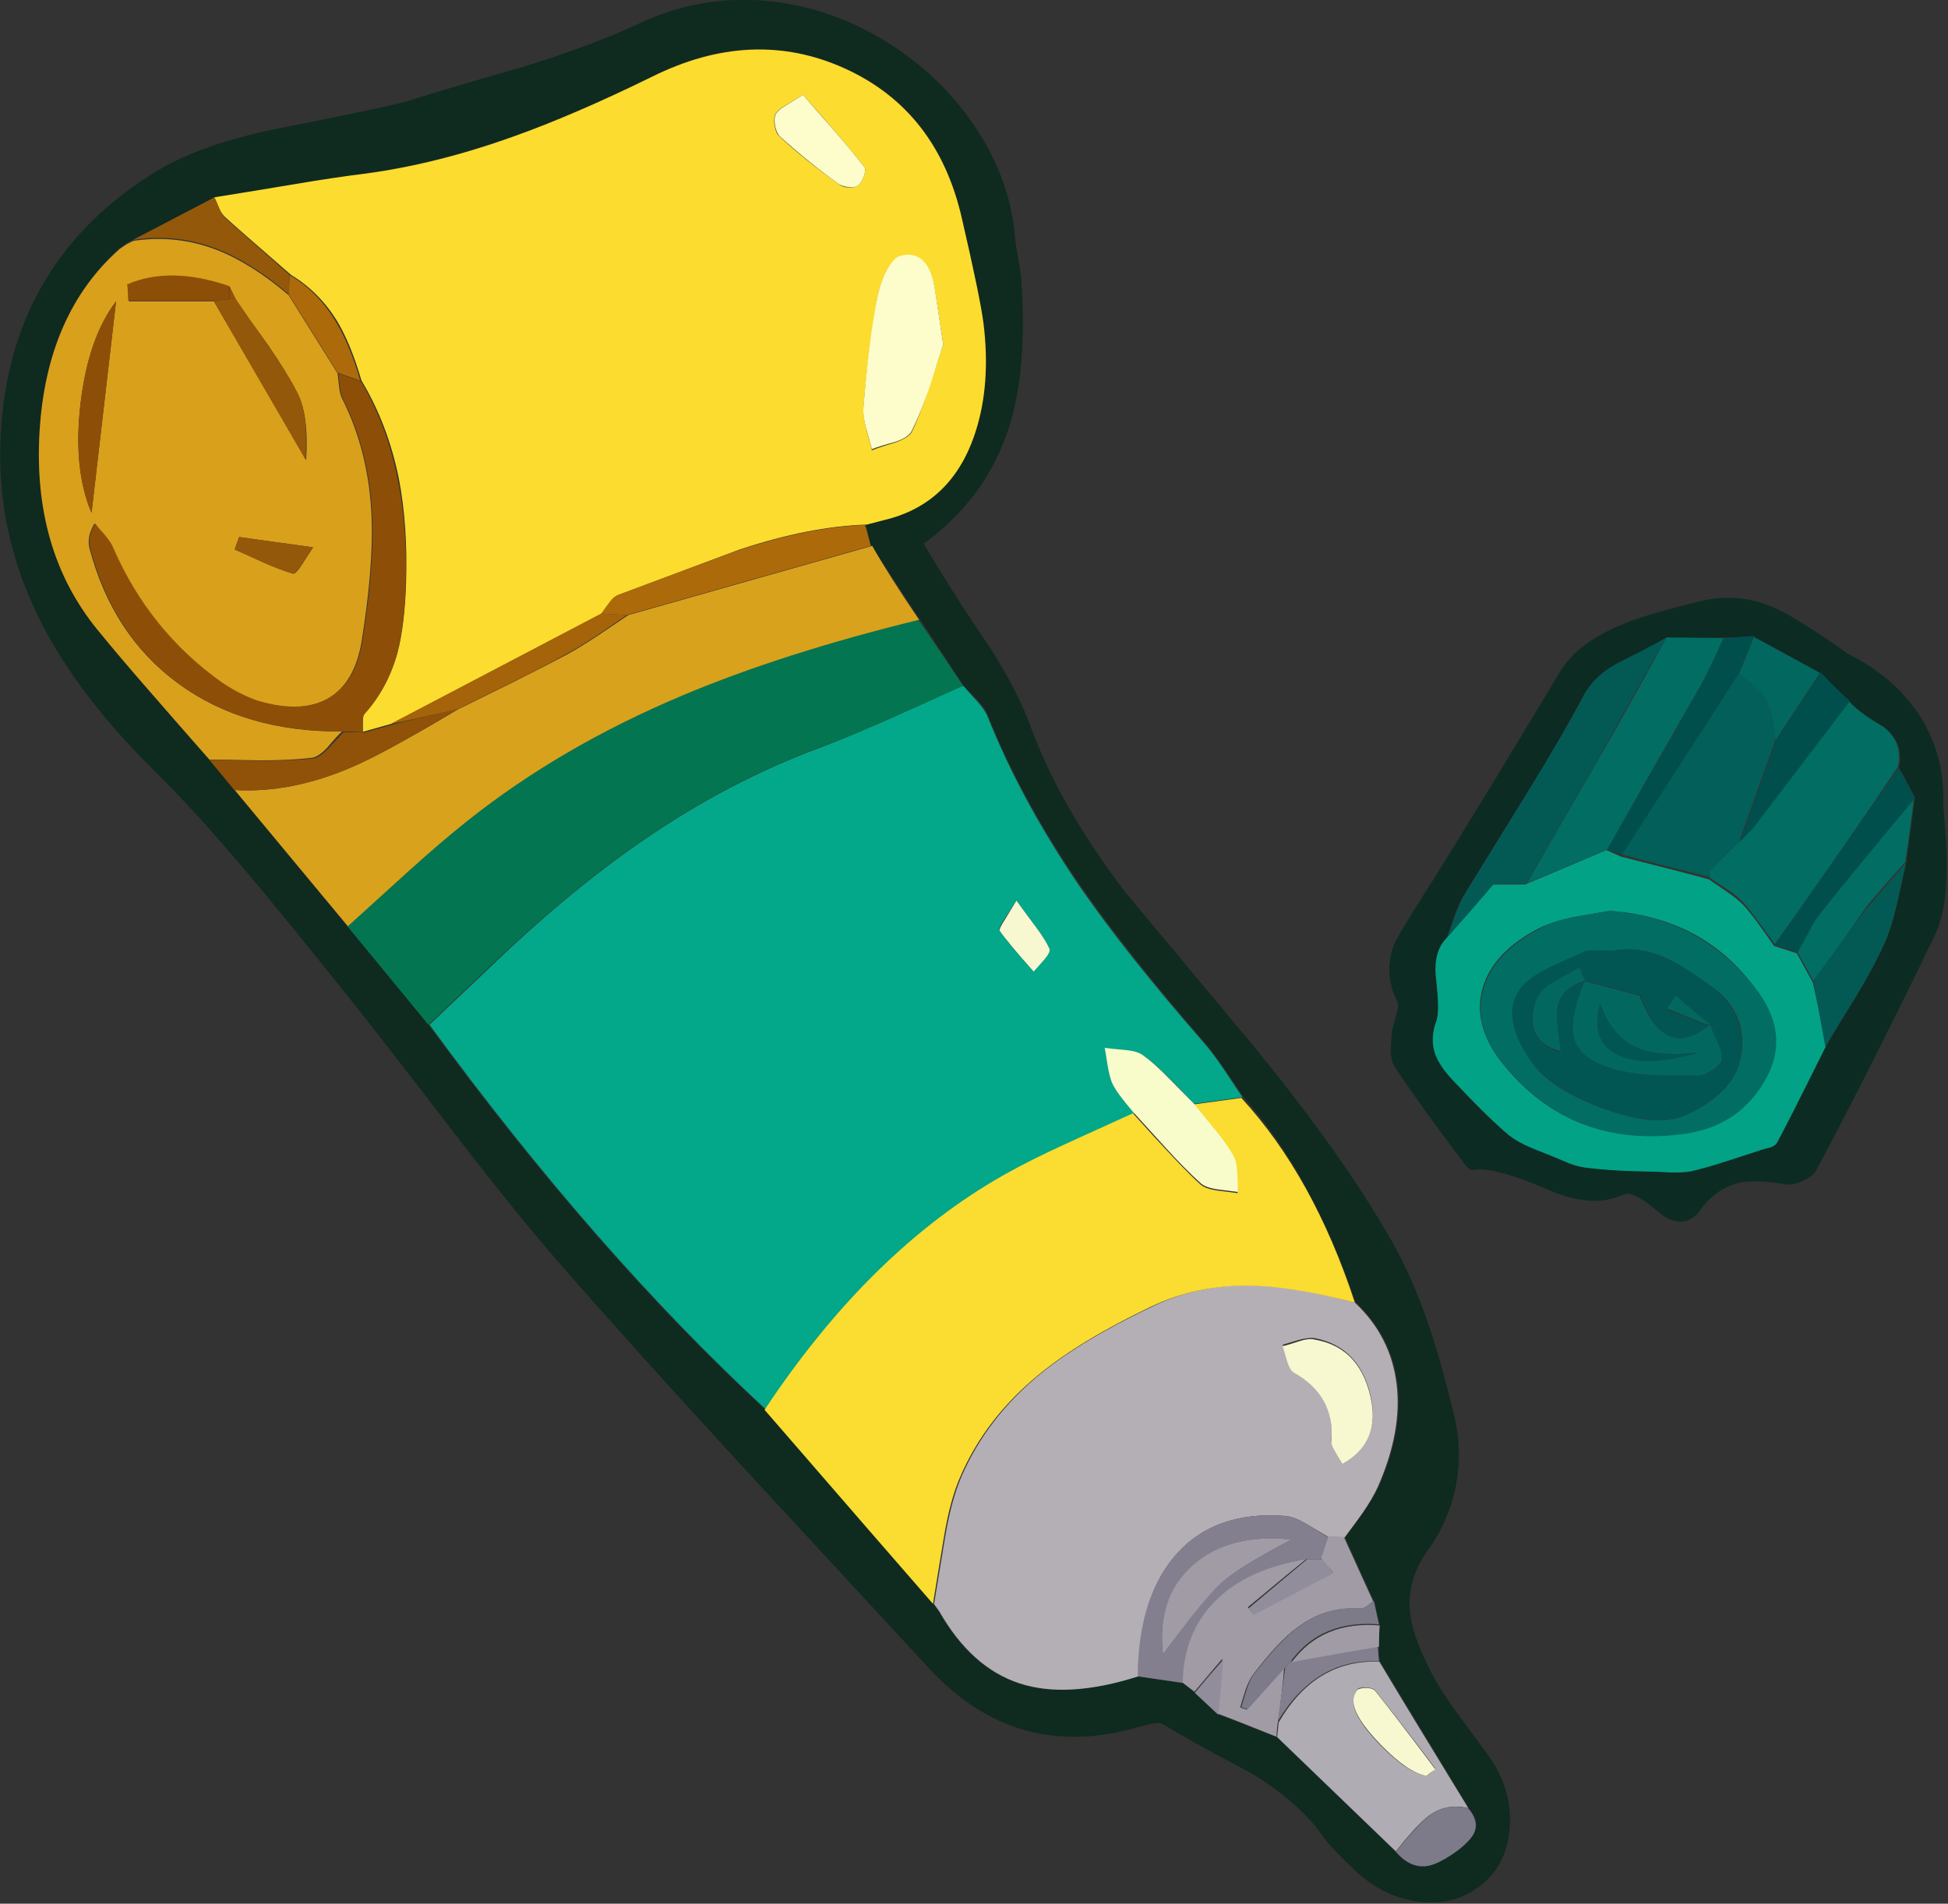 <svg xmlns="http://www.w3.org/2000/svg" xmlns:xlink="http://www.w3.org/1999/xlink" width="266" height="260" preserveAspectRatio="none"><rect width="100%" height="100%" fill="#333333" stroke="none"/><defs><path id="a" fill="#0F2A1F" d="M198.5 193q-1.8-7.3-3.4-12-2.25-6.55-4.95-11.3-6.8-12.05-19.65-27.65-16.8-20.15-16.85-20.2-9.05-11.9-13.05-22.95-1.6-4.4-5.35-10.35-4.45-6.55-6.45-9.9-1-1.5-2.65-4.4Q134.7 68 137.8 58.3q2.45-7.75 1.7-19.45-.05-1.15-.4-3.15-.4-2.25-.5-3.25-.6-7.8-5.4-15.05-4.7-7.05-12.1-11.65Q113.45 1 104.95.15q-9.2-.9-17.55 3Q81.15 6.1 71.85 9 61.1 12.1 55.8 13.75q-2.3.75-17.55 3.75-10.75 2.1-17.15 6.05Q1.95 35.45.2 57.85-.9 71.45 5 83.75q5 10.5 15.85 21.3 6 5.9 13 14.25 3 3.5 12.2 14.95 3.75 4.6 14.9 19.1 9.2 12 15.2 18.9 10.25 11.75 25.2 28l25.6 27.7q11.9 12.8 28.6 7.9 2.55-.75 3.2-.4 3.8 2.35 11.7 6.5 6.7 3.95 10.1 8.7 1.1 1.65 4.8 5.1 3.9 3.5 8.7 4 4.85.45 8.2-2.3 3.55-2.8 3.9-7.8.4-4.95-2.6-9.45-.7-1-4-5.45-2.45-3.3-3.7-5.55-2.8-5.25-3.25-8.55-.65-4.75 2.4-8.95 2.95-4.15 3.85-9.05.85-4.8-.35-9.65m-34.3-51q1.3 1.5 2.85 3.75.9 1.3 2.65 3.95 9.45 10.65 15.4 28.1 4.9 4.65 5.75 11.1.8 6.5-2.55 14.1-.65 1.5-2.15 3.6-2.4 3.3-2.45 3.4 1.3 3 4 8.8l.7 3.2-.1 2.9q0 1.35.15 2l12.1 20q1.45 1.7.85 3.15-.45 1.05-2.25 2.5-2.65 2-4.25 2.3-2.3.35-4.35-1.95l-16.2-15.65-8-3.1q-2.6-2.5-3.2-3-1.05-.9-1.65-1.3l-6.15-.9q-9.75 3.1-16.25.95-6.55-2.1-10.95-9.85l-.75-1.1.1.1-23-26.5q-23.35-21.6-46-52.6l-11.1-13.5q-12.85-15.5-15.4-18.6l-3.4-4.1q-5.15-5.85-7.7-8.8-4.55-5.2-7.6-8.95-8.85-10.85-7.9-27.05.95-16.15 10.95-25.1.4-.2 1.2-.8l11.7-6.1q6.95-1.1 20.75-3.3 9.55-1.3 20.05-5 8.5-3.05 18.95-8.2 13.75-6.85 26.35-1.15Q128 15 131.3 29.7q2.55 11.1 3 14.35 1 8.2-1.1 14.65-3.15 9.9-12.6 12.2l-2.3.6h-.1l.7 2.9 12.6 19.1q.6.7 1.95 2.05 1.1 1.15 1.45 2.15 4.6 11.55 12.8 23.45 6.15 8.9 16.5 20.85"/><path id="b" fill="#0C2B23" d="M261.9 97.4q-3.35-5-9.55-8.1-5.7-4.05-8.85-5.7-5.45-2.9-11.25-1.5-7.1 1.7-10.4 3.05-6.4 2.55-8.8 6.55-12.3 20.5-18.7 30.6-3.5 5.5-3.95 6.6-1.55 3.9.35 7.8.35.6-.1 1.95-.55 1.9-.6 2.35-.15 2.15-.15 2.45.05 1.5.55 2.25 3.5 5.3 9.6 13.35.7.95 1.3.7 2.9-.35 9.95 2.7 6.1 2.7 10.35.7 1.25-.65 4.6 2.2 1.7 1.5 3.25 1.5 1.6 0 2.75-1.7 2.15-2.9 5.25-3.6 2.3-.5 6.25.2 1 .15 2.4-.45 1.45-.65 1.9-1.55 6.75-12.6 16.1-31.9 1.4-2.85 1.6-7.2.15-2.3 0-5.45-.25-3.65-.4-5.45.2-6.95-3.45-12.35m-13.4-5.5 4.1 3.95q1.2 1.45 4.7 3.5 2.75 2.1 2 5.5.8 1.3 2.2 4.1l-1.2 8.9-1.25 5.65q-.8 3.4-1.75 5.45-1.35 3-3.8 7.1-2.85 4.6-4.2 6.9-4.95 10.05-6.6 13.1-.3.65-2.2 1-7.25 2.35-9.5 2.9-1.75.4-4.3.1-6.85-.2-10.3-.6-.95-.05-2.2-.55-1.4-.65-2.1-.95-2.1-.8-3.15-1.25-1.8-.75-2.85-1.65-3.75-3.05-7.8-7.65-1.75-1.95-2.3-3.5-.75-2.1.15-4.5.5-1.3 0-5.6-.45-3.65 1.35-5.6l1.05-3q.65-1.8 1.3-2.9.1-.15 8.4-13.5 5-8.1 7.9-13.7 1.55-2.9 5.3-4.75 5.4-2.65 6.05-3.15l12-.2q3 1.55 9 4.9"/><path id="c" fill="#03A789" d="M167.05 145.95q-1.55-2.3-2.9-3.8-10.25-11.75-16.6-20.9-8.1-11.85-12.7-23.4-.4-.95-1.5-2.15-1.75-1.95-1.85-2.05-6.45 2.9-9.65 4.35-5.75 2.55-9.7 4.05-12.55 4.6-24.45 12.8-10.3 7.1-21.15 17.6l-7.9 7.5q22.65 31 46 52.6 7.05-10.5 14.5-18.05 8.5-8.6 18.3-14.15 3.35-1.85 8.65-4.25 8.75-4 8.85-4.05-1.05-1.25-1.6-1.9-.95-1.2-1.3-2.1-.45-.9-.65-2.35-.2-1.65-.35-2.45.9.15 2.8.3 1.6.15 2.4.7 1.55 1.1 3.5 3.1 1.15 1.15 3.3 3.4l6.6-.9q-1.75-2.6-2.6-3.9m-30.55-18.9q-.2-.25.55-1.35.45-.7 1.75-2.7.3.45 2.65 3.6 1.3 1.75 1.85 2.95.1.4-.75 1.4-1.2 1.45-1.4 1.75-1.6-1.8-2.4-2.75-1.45-1.65-2.25-2.9"/><path id="d" fill="#FCDC2E" d="M134.3 44.2q-.45-3.55-2.95-14.35-3.35-14.75-16-20.5-12.6-5.7-26.35 1.15-10.6 5.2-18.9 8.15Q59.65 22.4 50 23.7q-4.2.5-10.35 1.55-6.9 1.15-10.4 1.7.25.45.65 1.5.45.9.95 1.3 1.35 1.25 8.9 7.8 3.8 2.3 6.25 6.25 1.9 3.15 3.35 8.15 3.6 6 5.1 13.35 1.25 6.4 1 14.35-.2 5.75-1.15 9.4-1.3 4.8-4.45 8.3-.3.3-.3 1.15v1.45l3.9-1.1 28.8-15.1q.7-1 1.05-1.45.6-.85 1.15-1.05 5.5-2.05 16.55-6.2 9.55-3.15 17.25-3.4h.1l2.3-.6q9.45-2.2 12.6-12.2 2.05-6.45 1.05-14.65m-11.4-9.15q2.15-.6 3.4 1 1.05 1.25 1.4 3.8l1.1 7.2q-.25.7-1.85 5.6-1.25 3.9-2.45 6.35-.45.8-2.3 1.45-2.2.65-3.15 1.05-.05-.4-.75-2.85-.45-1.75-.4-2.85.65-8 1.9-15 .35-1.9 1.15-3.5.9-1.95 1.95-2.25m-13.25-22.1q6.05 6.85 8.4 9.9.25.3-.1 1.25t-.8 1.25-1.3.25-1.3-.45q-4.65-3.3-8.1-6.5-.5-.45-.65-1.4-.2-.95.05-1.6.25-.55 1.25-1.15.65-.4 2.55-1.55"/><path id="e" fill="#D9A01B" d="M17.6 33.2q-.45.2-1.25.8-10 8.85-10.95 25t7.9 27q3.05 3.75 7.6 8.95 2.55 2.95 7.7 8.8 2.35 0 7 .1 4.1 0 6.9-.35.9-.05 2.15-1.35 1.35-1.6 2.05-2.25-13.25.1-22.3-6.5T12.2 74.8q-.35-1.55.7-3.3.45.6 1.4 1.7.8 1 1.1 1.7 4.8 11.3 14.8 18.3 2.4 1.75 4.9 2.5 5.9 1.8 9.6-.25 3.75-2.1 4.7-7.95 1.6-10.1 1.35-16.75-.35-9.05-4.05-16.35-.3-.6-.4-1.65-.2-1.7-.2-1.75l-6.7-10.7q-5.05-4.3-9.75-6.15Q24.1 32 18.2 32.9zm0 7.95q-.1-.7-.1-2.2 5.8-2.55 13.85.2l.85 1.8q1.45 2.1 4.45 6.25 2.5 3.65 3.95 6.45 1.6 3.1 1.2 9.2-8.4-14.5-12.6-21.7zm-5.1 28.9q-2.55-6-1.5-14.95t4.85-13.95q-.1.95-3.35 28.9m27.5 8.3q-1.65-.5-4.05-1.55-2.6-1.2-3.9-1.75l.6-1.7 10.1 1.4-1.55 2.4q-.85 1.3-1.2 1.2"/><path id="f" fill="#B4AFB5" d="M190.7 189q-.8-6.5-5.7-11.1-8.25-2.2-13.75-2.35-7.5-.2-13.8 2.85-9.7 4.6-15.4 9.25-7.35 6.05-10.8 14.1-1.4 3.3-2.25 8.5-.5 2.95-1.45 8.8l-.1-.1.8 1.1q4.4 7.7 10.95 9.85 6.5 2.15 16.25-.95.1-11.05 5.35-16.85 5.3-5.8 14.75-5.05 1.2.1 2.95 1.15 1 .6 2.95 1.75.7 0 2.1.1 1.7-2.25 2.5-3.4 1.4-2.05 2.1-3.6 3.35-7.6 2.55-14.05m-13.35-6q1.35-.35 2.15-.25 6.45 1.25 7.8 8.6 1 5.75-4 8.6-.75-1.2-1.05-1.75-.55-.95-.45-1.65.25-3.15-1.05-5.45-1.25-2.15-4.1-3.85-.5-.3-.9-1.55l-.6-2.05z"/><path id="g" fill="#FBDC30" d="M166.25 162.6q-1.7-.25-2.35-.85-2.75-2.5-9.2-9.7-5.85 2.65-8.8 4-5.25 2.4-8.7 4.35-18.35 10.35-32.8 32.15 16.5 19.05 23 26.5.95-5.9 1.45-8.85.85-5.25 2.25-8.45 3.45-8.05 10.8-14.05 5.65-4.65 15.4-9.3 6.35-3 13.85-2.8 5.45.15 13.85 2.3-5.65-17.25-15.5-27.95l-6.6.9q.9 1.15 2.8 3.45 1.7 2.05 2.6 3.55.5.85.6 2.45.05.9.1 2.65z"/><path id="h" fill="#037551" d="M131.5 93.65q-4-6-6.1-9-18.55 4.5-32.3 10.35-16.55 7-29.3 17.05-3.4 2.65-8.25 7.1-7.4 6.65-8.15 7.3l11.1 13.5 7.9-7.5q11-10.55 21.2-17.6 11.9-8.2 24.4-12.8 4.05-1.45 9.75-4.05 3.25-1.4 9.75-4.35"/><path id="i" fill="#D9A21C" d="M119.1 74.55 85.8 84l-4.15 2.8q-2.5 1.65-4.25 2.6-3 1.6-7.4 3.8-5 2.45-7.5 3.7-10.05 6-14.4 7.85-8.3 3.6-16.05 3.15l15.45 18.6 8.1-7.35q4.75-4.3 8.3-7.1Q76.55 102 93.15 95q13.75-5.8 32.35-10.35-4.2-6.2-6.4-10.1"/><path id="j" fill="#B0ACB3" d="m174.6 235.25-.2 2 16.2 15.6q2.5-3.15 4-4.45 2.55-2.25 5.9-1.45-8.15-13.3-12.15-20-8.75-.35-13.75 8.3m10.2-3.05q0-.4.25-.95.25-.6.55-.7.55-.1 1.25-.05.75.1.95.4 3.4 4.25 8.2 10.65l-1.2 1q-2.65-.45-6.35-4.25-3.75-3.85-3.65-6.1"/><path id="k" fill="#A09BA5" d="M185.85 219.7q.5 0 1.65-1l-4-8.8q-1.45-.1-2.15-.1l-1 3q.5.7 1.65 1.9l-10.9 5.7-.7-.9q6.2-5.15 8-6.6-8.1 1.25-12.5 5.65-4.4 4.35-4.5 11.2.6.45 1.7 1.3l3.8-4.5-.6 7.5q2.7 1 8 3.15.1-1.6.2-2 .6-4 .85-7.4l-5.1 5.7-.9-.3q.45-1.55.7-2.3.45-1.35 1-2.1 3.5-4.65 6.15-6.55 3.85-2.9 8.65-2.55"/><path id="l" fill="#837F8F" d="M160.75 212.1q-5.3 5.8-5.4 16.85l6.15.9q.1-6.85 4.45-11.2 4.45-4.45 12.55-5.7h1.85l1-3q-1.9-1.15-2.85-1.75-1.75-1.05-3-1.15-9.45-.75-14.75 5.05m2.15 1.7q4.95-4.45 13.5-3.55-7.35 3.85-9.55 5.8t-8.05 9.9q-.9-7.7 4.1-12.15"/><path id="m" fill="#AD6A0B" d="M118.9 74.55q-.6-2.35-.8-2.85-7.7.3-17.25 3.45-.25.05-16.55 6.15-.55.2-1.15 1.05-.35.45-1.05 1.45 1.2.1 3.5.2z"/><path id="n" fill="#905208" d="m53.5 99-3.95 1.1v-.1H46.9l-2.05 2.2q-1.25 1.3-2.15 1.4-2.9.3-7.05.3-4.7-.1-7.05-.1l3.4 4.1q7.75.45 16.05-3.15 4.4-1.85 14.35-7.85-6.65 1.45-8.9 2.1"/><path id="o" fill="#93580A" d="M39.4 40.15q.15-1.25.15-2.6l-8.85-7.8q-.4-.4-.75-1.3-.6-1.45-.65-1.5l-11.1 5.8q5.9-.9 11.45 1.25 4.7 1.85 9.75 6.15"/><path id="p" fill="#7D7A89" d="M187.6 218.65q-1.25 1-1.6 1-4.8-.35-8.7 2.55-2.6 1.9-6.15 6.55-.55.75-.95 2.1-.25.75-.7 2.3l.85.3 5.15-5.7q.7-.7.8-.9 4.15-5.65 12-5z"/><path id="q" fill="#7D7A89" d="M190.6 252.9q1.95 2.3 4.3 1.95 1.6-.25 4.2-2.15 1.85-1.45 2.25-2.5.6-1.5-.85-3.2-3.3-.9-5.85 1.4-1.45 1.3-4.05 4.5"/><path id="r" fill="#837F8F" d="m175.5 227.75-1 7.3q5.2-8.6 13.8-8.15-.15-1.45-.15-2.15-3.85.75-11.85 2.15z"/><path id="s" fill="#A09BA5" d="M188.3 224.9q0-1.95.1-2.9-7.85-.65-12 5 5.6-1.05 11.9-2.1"/><path id="t" fill="#918D9A" d="m163.15 231.2 3.2 3q.4-3.4.65-7.5-1.65 1.85-3.85 4.5"/><path id="u" fill="#02A286" d="m235.75 121.75-2.4-1.65q-4-1.1-12-3.1l-2-.9-11.1 4.7h-4.4l-6.4 7.4q-1.8 1.9-1.35 5.55.5 4.4.05 5.65-.9 2.4-.2 4.5.55 1.6 2.3 3.5 5.2 5.5 7.8 7.65 1.05.85 2.9 1.65 1.05.45 3.1 1.25.75.3 2.15.9 1.2.45 2.15.6 2.25.3 5.2.45.9.05 5.1.15 3 .2 4.35-.1 1.95-.45 4.75-1.35 1.55-.5 4.75-1.55.4-.15 1.25-.35.7-.25.9-.65 1.2-2.15 6.65-13.1-.5-3.1-1.75-8.75l-2.2-4q-2.1-.7-3.1-1-1.35-1.95-2.05-2.9-1.25-1.75-2.25-2.8-.8-.8-2.2-1.75M202.5 134.8q1.5-4.9 7.8-8.1 1.75-.85 4.6-1.45 1.65-.3 4.9-.85 12.65.9 19.75 10.4 4.85 6.25 1.6 12.2-3.65 6.9-12 7.9-15.35 1.75-24.5-10.35-3.6-4.95-2.15-9.75"/><path id="v" fill="#026D63" d="M239.45 112.85q-.3.4-2 2.1l-4 4v.9q.75.55 2.4 1.6 1.4.95 2.2 1.8 1 1.1 4.3 5.7 9.3-13.05 16.8-24.2.75-3.4-2-5.5-3.5-2.05-4.7-3.5-8.6 11.4-13 17.1"/><path id="w" fill="#026D63" d="M232.15 93.75q1-1.7 3.2-6.6l-7.8-.1q-3.9 7.25-9.4 16.85-6.5 11.15-9.65 16.75 1.65-.75 11-4.65 4.15-7.45 12.65-22.25"/><path id="x" fill="#035A55" d="M227.5 87.05q-.7.55-6 3.2-3.7 1.8-5.2 4.7-2.95 5.5-8 13.7-7.25 11.75-8.3 13.5-.65 1.1-1.3 2.9-.35 1-1.1 3 3.4-3.8 6.4-7.35h4.4q3.2-5.65 9.7-16.8 1.85-3.45 9.4-16.85"/><path id="y" fill="#026D63" d="M247.6 133.95q2.65-3.45 7.25-10.1 1.7-2.1 5.3-6.1.75-4.85 1.2-8.9-10.15 12.4-12.75 15.7-.75 1-1.65 2.65-1.3 2.35-1.55 2.75z"/><path id="z" fill="#035A55" d="m247.6 133.95 1.65 9q1.35-2.35 4.2-6.9 2.5-4.15 3.8-7.1.95-2.05 1.75-5.45l1.25-5.65q-4.65 5.35-5.25 6.1-1.65 2.1-7.4 10"/><path id="A" fill="#014F4D" d="M261.5 109q-1.5-2.85-2.25-4.1-3.3 4.75-16.9 24.15l3.15 1 1.5-2.75q.85-1.7 1.65-2.65 4.95-6.2 12.85-15.65"/><path id="B" fill="#014F4D" d="M237.55 91.85q.35-1 2-5l-4.2.3q-.5 1.1-1.55 3.35-.9 1.95-1.65 3.25-2.2 4.05-6.3 11.15-4.5 7.75-6.35 11.1l2.05.75z"/><path id="C" fill="#014F4D" d="M252.6 95.75q-1.45-1.25-4-3.9l-6 9.1-5 14q1.7-1.7 2-2.1z"/><path id="D" fill="#02685F" d="m239.5 87-2 5q.6.55 1.95 1.6 1.15 1 1.65 1.9.5 1 .85 2.6.2.95.55 2.9l6-9.1q-7.5-4.1-9-4.9"/><path id="E" fill="#F8FCCB" d="M163.95 161.6q.65.6 2.35.85l2.75.35q-.05-1.8-.1-2.7-.1-1.6-.6-2.4-.9-1.55-2.55-3.55-1.9-2.3-2.8-3.45-2.25-2.3-3.4-3.45-2-2.05-3.55-3.15-.8-.55-2.4-.7-1.9-.15-2.8-.3.15.8.4 2.45.25 1.45.6 2.35.45.95 1.35 2.1.5.65 1.55 1.9l4.5 4.95q2.6 2.85 4.7 4.75"/><path id="F" fill="#F7F7D0" d="M138.8 123q-.35.6-1.65 2.7-.75 1.15-.65 1.4 1 1.5 4.65 5.6.45-.5 1.5-1.7.85-1.05.65-1.45-.55-1.2-1.85-2.95-1.65-2.2-2.65-3.6"/><path id="G" fill="#8D4F07" d="M35.2 95.7q-2.45-.85-4.9-2.5-9.85-7-14.8-18.3-.3-.8-1.15-1.8-.95-1.05-1.35-1.6-1.05 1.75-.7 3.3 3.15 12.05 12.2 18.65 9.033 6.538 22.35 6.45h.05q1.65 0 2.6.1v-1.35q0-.85.3-1.15 3.15-3.5 4.45-8.35.95-3.65 1.15-9.35.5-16.55-6.1-27.7L46.2 51q0 .05.2 1.75.1 1.05.4 1.65 3.7 7.3 4.05 16.35.25 6.65-1.35 16.75-.95 5.8-4.7 7.9-3.7 2.05-9.6.3"/><path id="H" fill="#FDFDCB" d="M128.8 47.05q-1.05-6.9-1.1-7.3-.35-2.55-1.35-3.8-1.3-1.6-3.45-1-1.05.35-1.95 2.25-.8 1.6-1.15 3.45-1.15 5.65-1.9 15-.1 1.1.35 2.8.3 1 .8 2.9 1-.4 3.2-1 1.8-.6 2.25-1.5 1.25-2.5 2.5-6.15 1.25-4 1.8-5.65"/><path id="I" fill="#A5630A" d="m81.5 86.8 4.1-2.8q-2.3-.1-3.5-.2L53.3 98.9l9.1-2q2.5-1.25 7.5-3.7 4.35-2.15 7.3-3.8 1.8-.95 4.3-2.6"/><path id="J" fill="#FDFDCB" d="M109.65 12.95q-.3.2-2.5 1.55-1 .6-1.25 1.15-.25.6-.05 1.6.2.95.65 1.4 4 3.6 8.05 6.5.5.3 1.3.4.85.1 1.3-.2t.8-1.25.1-1.25q-1.55-2-4.05-4.9-2.9-3.3-4.35-5"/><path id="K" fill="#AD6A0B" d="m39.6 37.6-.2 2.6 6.7 10.7q1.1.4 3.1 1.1-1.45-5-3.4-8.15-2.4-4-6.2-6.25"/><path id="L" fill="#93580A" d="M32.2 40.85h-.75q-1.5.15-2.3.2l12.6 21.75q.1-3.2 0-4.7-.25-2.75-1.2-4.55-1.4-2.75-4-6.45-2.95-4.15-4.35-6.25"/><path id="M" fill="#8D4F07" d="M11 55.1q-1.05 8.95 1.5 14.95 3.2-27.65 3.35-28.9-3.8 5-4.85 13.95"/><path id="N" fill="#8D4F07" d="M31.35 40.85q0-1.2-.1-1.8-8.1-2.75-13.9-.2.15.7.15 2.2h11.6z"/><path id="O" fill="#93580A" d="m32.65 73.35-.6 1.7q1.35.6 3.95 1.8 2.25 1 4 1.5.3.05 1.15-1.2l1.6-2.4z"/><path id="P" fill="#905208" d="M31.35 40.85h.85l-.85-1.7z"/><path id="Q" fill="#F7F7D0" d="M187.3 191.55q-1.35-7.5-7.8-8.6-.8-.2-2.15.25-1.5.5-2.2.65l.6 2.05q.4 1.25.9 1.55 5.65 3.15 5.15 9.3-.1.55.45 1.45.3.55 1.05 1.75 4.95-2.75 4-8.4"/><path id="R" fill="#F7F7D0" d="M194.8 242.55q.4-.4 1.2-.9-5.4-7.2-8.2-10.7-.3-.35-1-.4-.6-.05-1.2.1-.3.05-.55.6-.25.5-.25 1 0 2.2 3.75 6.05 3.7 3.8 6.25 4.25"/><path id="S" fill="#918D9A" d="M178.5 212.95q-6.95 5.8-8 6.7l.7.9 10.9-5.7q-1.1-1.3-1.6-1.9z"/><path id="T" fill="#A09BA5" d="M166.85 216.1q2.2-2 9.55-5.85-8.6-.9-13.55 3.55-4.95 4.4-4.05 12.15 5.85-7.9 8.05-9.85"/><path id="U" fill="#026D63" d="M219.8 124.4q-3.25.55-4.9.85-2.8.55-4.5 1.5-6.35 3.3-7.8 8.15-1.5 4.85 2.2 9.75 9.25 12.1 24.5 10.3 8.25-.85 12-7.9 3.15-6.05-1.65-12.15-7.55-9.6-19.85-10.5m-1.85 5.4q.6 0 2.2.1 3.45-.75 7.25.9 2.45 1.1 6.65 4.2 2.85 2.1 3.6 5.25.7 2.95-.5 5.95-.8 1.9-3.05 3.75-2.1 1.65-4.45 2.55-3.95 1.45-11.1-1.25-7.05-2.65-9.5-6.35-4.25-6.45-1.2-10.1 1.25-1.45 3.95-2.75 1.55-.7 4.7-2.05.5-.25 1.45-.2"/><path id="V" fill="#035F5A" d="M242 98.05q-.35-1.65-.9-2.65-.45-.85-1.65-1.85-1.8-1.5-1.95-1.65-10.7 16.6-16 24.8 4 1.1 12 3.1v-.9l4-4 5-14q-.3-1.9-.5-2.85"/><path id="W" fill="#015653" d="M220.15 129.9q-.2 0-2.2-.1-1-.1-1.55.15-3.15 1.35-4.65 2.1-2.7 1.25-3.95 2.7-3.15 3.75 1.2 10.15 2.55 3.6 9.5 6.3 7.15 2.7 11.1 1.3 2.4-.9 4.5-2.55 2.3-1.85 3-3.75 1.2-2.9.45-5.9-.75-3.2-3.55-5.3-4-3.05-6.7-4.2-3.75-1.7-7.15-.9m-4.5 2.35q.2.55.85 1.7l7.5 2q1.6 4.5 4 5.55 2.4 1 5.5-1.55-.25-.05-.5.05-4.05-1.65-5.35-2.1.4-.65 1.2-1.85l4.65 3.9q.3.8 1.05 2.4.55 1.45.6 2.4-.05.6-1.25 1.4-1.15.75-2.05.75-5.05 0-5.85-.05-3.3-.15-5.65-.85-4.45-1.35-5.3-4.05-.8-2.65 1.4-7.95-3.35 1-3.8 3.85-.15 1.05.4 5.85-2.95-.8-3.6-3.2-.55-1.9.4-4.1.5-1.15 2.45-2.3 1.1-.6 3.35-1.85"/><path id="X" fill="#02685F" d="M216.4 134q-2.2 5.3-1.4 7.95.85 2.7 5.3 4.05 2.35.65 5.7.85 1.45.05 5.8.05.9 0 2.1-.8t1.2-1.35q.05-1-.55-2.4-.75-1.6-1.05-2.4-6.2 5.1-9.6-3.95zm4.45 10q-3.75-1.8-2.35-6.95 1.6 4.7 5.4 6.2 2.95 1.1 8.1.5-7.45 2.1-11.15.25"/><path id="Y" fill="#02685F" d="M216.5 133.9q-.55-.8-.8-1.75-2.25 1.2-3.35 1.85-1.95 1.1-2.45 2.25-.95 2.35-.45 4.15.6 2.4 3.65 3.15-.65-4.55-.45-5.8.45-2.8 3.85-3.85"/><path id="Z" fill="#02685F" d="M233.5 139.9q-3.25-2.6-4.65-3.95l-1.2 1.8 5.35 2.15z"/><path id="aa" fill="#015653" d="M232 143.75q-5.15.6-8.1-.5-3.8-1.5-5.4-6.2-1.4 5.15 2.35 7 3.75 1.9 11.15-.3"/></defs><use xlink:href="#a"/><use xlink:href="#b"/><use xlink:href="#c"/><use xlink:href="#d"/><use xlink:href="#e"/><use xlink:href="#f"/><use xlink:href="#g"/><use xlink:href="#h"/><use xlink:href="#i"/><use xlink:href="#j"/><use xlink:href="#k"/><use xlink:href="#l"/><use xlink:href="#m"/><use xlink:href="#n"/><use xlink:href="#o"/><use xlink:href="#p"/><use xlink:href="#q"/><use xlink:href="#r"/><use xlink:href="#s"/><use xlink:href="#t"/><use xlink:href="#u"/><use xlink:href="#v"/><use xlink:href="#w"/><use xlink:href="#x"/><use xlink:href="#y"/><use xlink:href="#z"/><use xlink:href="#A"/><use xlink:href="#B"/><use xlink:href="#C"/><use xlink:href="#D"/><use xlink:href="#E"/><use xlink:href="#F"/><use xlink:href="#G"/><use xlink:href="#H"/><use xlink:href="#I"/><use xlink:href="#J"/><use xlink:href="#K"/><use xlink:href="#L"/><use xlink:href="#M"/><use xlink:href="#N"/><use xlink:href="#O"/><use xlink:href="#P"/><use xlink:href="#Q"/><use xlink:href="#R"/><use xlink:href="#S"/><use xlink:href="#T"/><use xlink:href="#U"/><use xlink:href="#V"/><use xlink:href="#W"/><use xlink:href="#X"/><use xlink:href="#Y"/><use xlink:href="#Z"/><use xlink:href="#aa"/></svg>